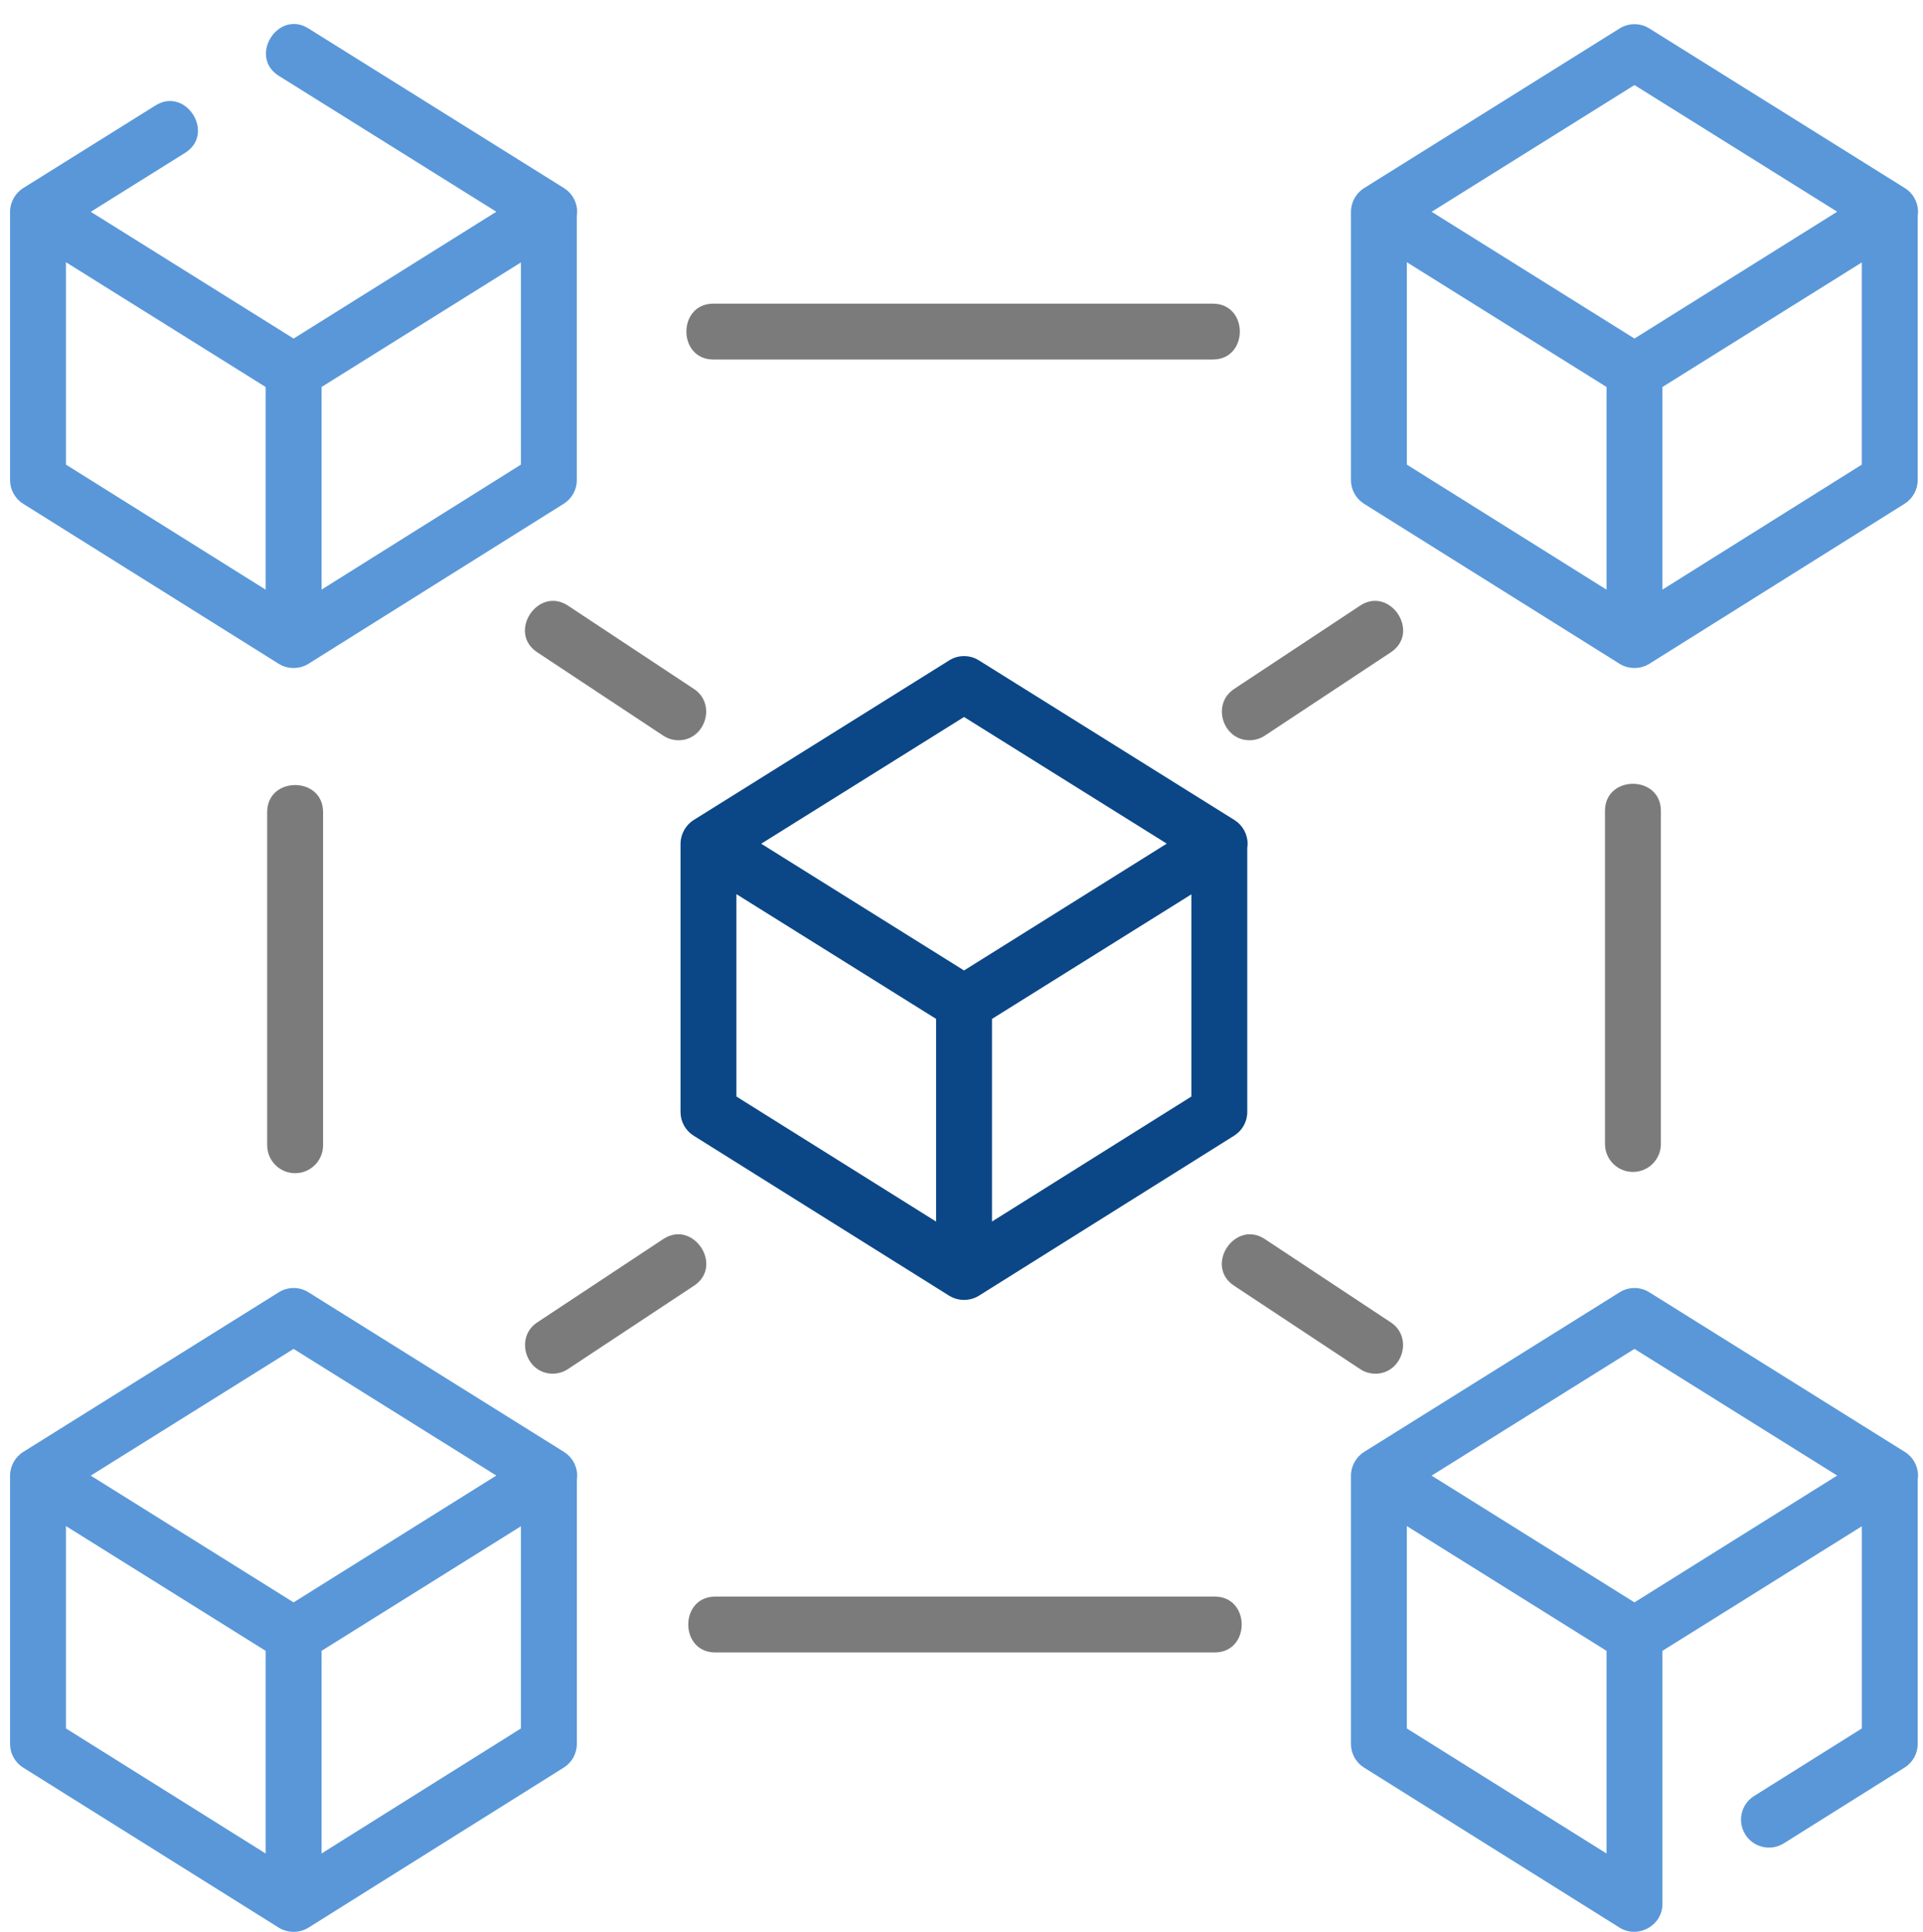<svg xmlns="http://www.w3.org/2000/svg" id="Layer_10" viewBox="0 0 123.234 123.815"><path d="M60.87,83.068c.568,.335,1.301,.328,1.861-.022l16.359-10.258c.522-.327,.84-.9,.84-1.517v-16.93c.013-.087,.021-.174,.021-.264,0-.618-.318-1.191-.841-1.519l-16.38-10.235c-.58-.363-1.317-.363-1.898,0l-16.38,10.235c-.517,.324-.841,.913-.841,1.523v17.191c0,.617,.318,1.19,.841,1.518l16.38,10.258c.013,.007,.027,.013,.04,.021Zm2.701-4.777v-12.987l12.776-7.983v12.958l-12.776,8.012Zm-1.791-32.338l12.991,8.117-12.991,8.128-12.999-8.122,12.999-8.123Zm-14.588,11.354l12.798,7.996v12.99l-12.798-8.015v-12.971Z" style="fill:#0b4787;"></path><path d="M1.485,32.288l16.38,10.258c.571,.357,1.33,.356,1.901-.001l16.359-10.258c.522-.327,.84-.9,.84-1.517V13.837c.013-.086,.021-.174,.021-.262,0-.618-.318-1.192-.841-1.519L19.765,1.822c-1.959-1.224-3.858,1.814-1.898,3.038l13.94,8.711-12.991,8.128L5.816,13.575l6.046-3.778c1.96-1.224,.062-4.262-1.898-3.038L1.486,12.056c-.515,.322-.841,.911-.841,1.519V30.77c0,.617,.317,1.19,.841,1.518Zm2.741-15.482l.285,.178,12.513,7.819v12.99L4.226,29.778v-12.972Zm16.38,20.984v-12.987l12.776-7.983v12.959l-12.776,8.011Z" style="fill:#5997d9;"></path><path d="M87.414,32.288l16.38,10.258c.57,.358,1.331,.355,1.901-.001l16.359-10.258c.522-.327,.84-.9,.84-1.517V13.839c.013-.087,.021-.174,.021-.264,0-.618-.318-1.191-.841-1.519L105.693,1.822c-.58-.363-1.317-.363-1.898,0l-16.379,10.235c-.516,.322-.842,.911-.842,1.519V30.77c0,.617,.318,1.19,.841,1.518Zm2.742-15.482l12.798,7.997v12.99l-12.798-8.015v-12.972Zm16.379,20.984v-12.987l12.777-7.983v12.959l-12.777,8.011Zm-1.79-32.338l12.991,8.117-12.992,8.128-12.999-8.123,13-8.123Z" style="fill:#5997d9;"></path><path d="M36.145,93.058l-16.38-10.235c-.581-.363-1.318-.363-1.898,0L1.486,93.058c-.515,.322-.841,.911-.841,1.519v17.194c0,.618,.317,1.191,.841,1.519l16.38,10.258c.571,.357,1.33,.356,1.902-.001l16.359-10.258c.522-.327,.84-.901,.84-1.518v-16.931c.012-.086,.021-.174,.021-.262,0-.618-.318-1.191-.841-1.519Zm-17.33-6.604l12.991,8.117-12.991,8.128-12.999-8.123,12.999-8.123Zm-14.589,11.354l.285,.178,12.513,7.819v12.99l-12.798-8.016v-12.971Zm16.38,20.985v-12.988l12.776-7.983v12.959l-12.776,8.012Z" style="fill:#5997d9;"></path><path d="M122.073,93.058l-16.38-10.235c-.581-.363-1.318-.363-1.898,0l-16.38,10.235c-.515,.322-.841,.911-.841,1.519v17.194c0,.618,.318,1.191,.841,1.519l16.38,10.258c1.171,.73,2.741-.128,2.741-1.518v-16.225l12.777-7.983v12.958l-6.901,4.328c-.839,.525-1.092,1.631-.565,2.468,.525,.839,1.631,1.092,2.468,.566l7.739-4.854c.522-.327,.84-.901,.84-1.518v-16.93c.013-.087,.021-.175,.021-.264,0-.618-.318-1.191-.841-1.519Zm-17.329-6.604l12.991,8.117-12.992,8.128-12.999-8.123,13-8.123Zm-14.589,11.354l12.798,7.997v12.99l-12.798-8.016v-12.971Z" style="fill:#5997d9;"></path><path d="M45.719,23.042h32.001c2.311,0,2.311-3.581,0-3.581H45.719c-2.31,0-2.31,3.581,0,3.581Z" style="fill:#7c7b7b;"></path><path d="M77.839,102.327H45.839c-2.31,0-2.31,3.582,0,3.582h32.001c2.311,0,2.311-3.582,0-3.582Z" style="fill:#7c7b7b;"></path><path d="M102.855,51.969v21.352c0,.989,.801,1.79,1.79,1.79,.99,0,1.791-.801,1.791-1.79v-21.352c0-2.311-3.581-2.311-3.581,0Z" style="fill:#7c7b7b;"></path><path d="M17.122,52.049v21.352c0,.989,.802,1.791,1.791,1.791,.99,0,1.791-.802,1.791-1.791v-21.352c0-2.311-3.582-2.311-3.582,0Z" style="fill:#7c7b7b;"></path><path d="M87.156,38.819l-8.072,5.34c-1.456,.963-.73,3.285,.99,3.285,.339,0,.682-.096,.986-.298l8.072-5.34c1.926-1.274-.049-4.262-1.976-2.987Z" style="fill:#7c7b7b;"></path><path d="M42.499,47.146c.304,.202,.647,.298,.986,.298,1.718,0,2.446-2.322,.99-3.285l-8.072-5.34c-1.926-1.275-3.902,1.713-1.976,2.987l8.072,5.34Z" style="fill:#7c7b7b;"></path><path d="M35.417,88.041c.34,0,.682-.096,.986-.298l8.072-5.339c1.927-1.274-.049-4.263-1.976-2.988l-8.072,5.34c-1.456,.963-.729,3.285,.99,3.285Z" style="fill:#7c7b7b;"></path><path d="M79.085,82.404l8.072,5.34c.304,.202,.647,.298,.986,.298,1.718,0,2.446-2.322,.99-3.285l-8.072-5.34c-1.926-1.275-3.903,1.713-1.976,2.987Z" style="fill:#7c7b7b;"></path></svg>